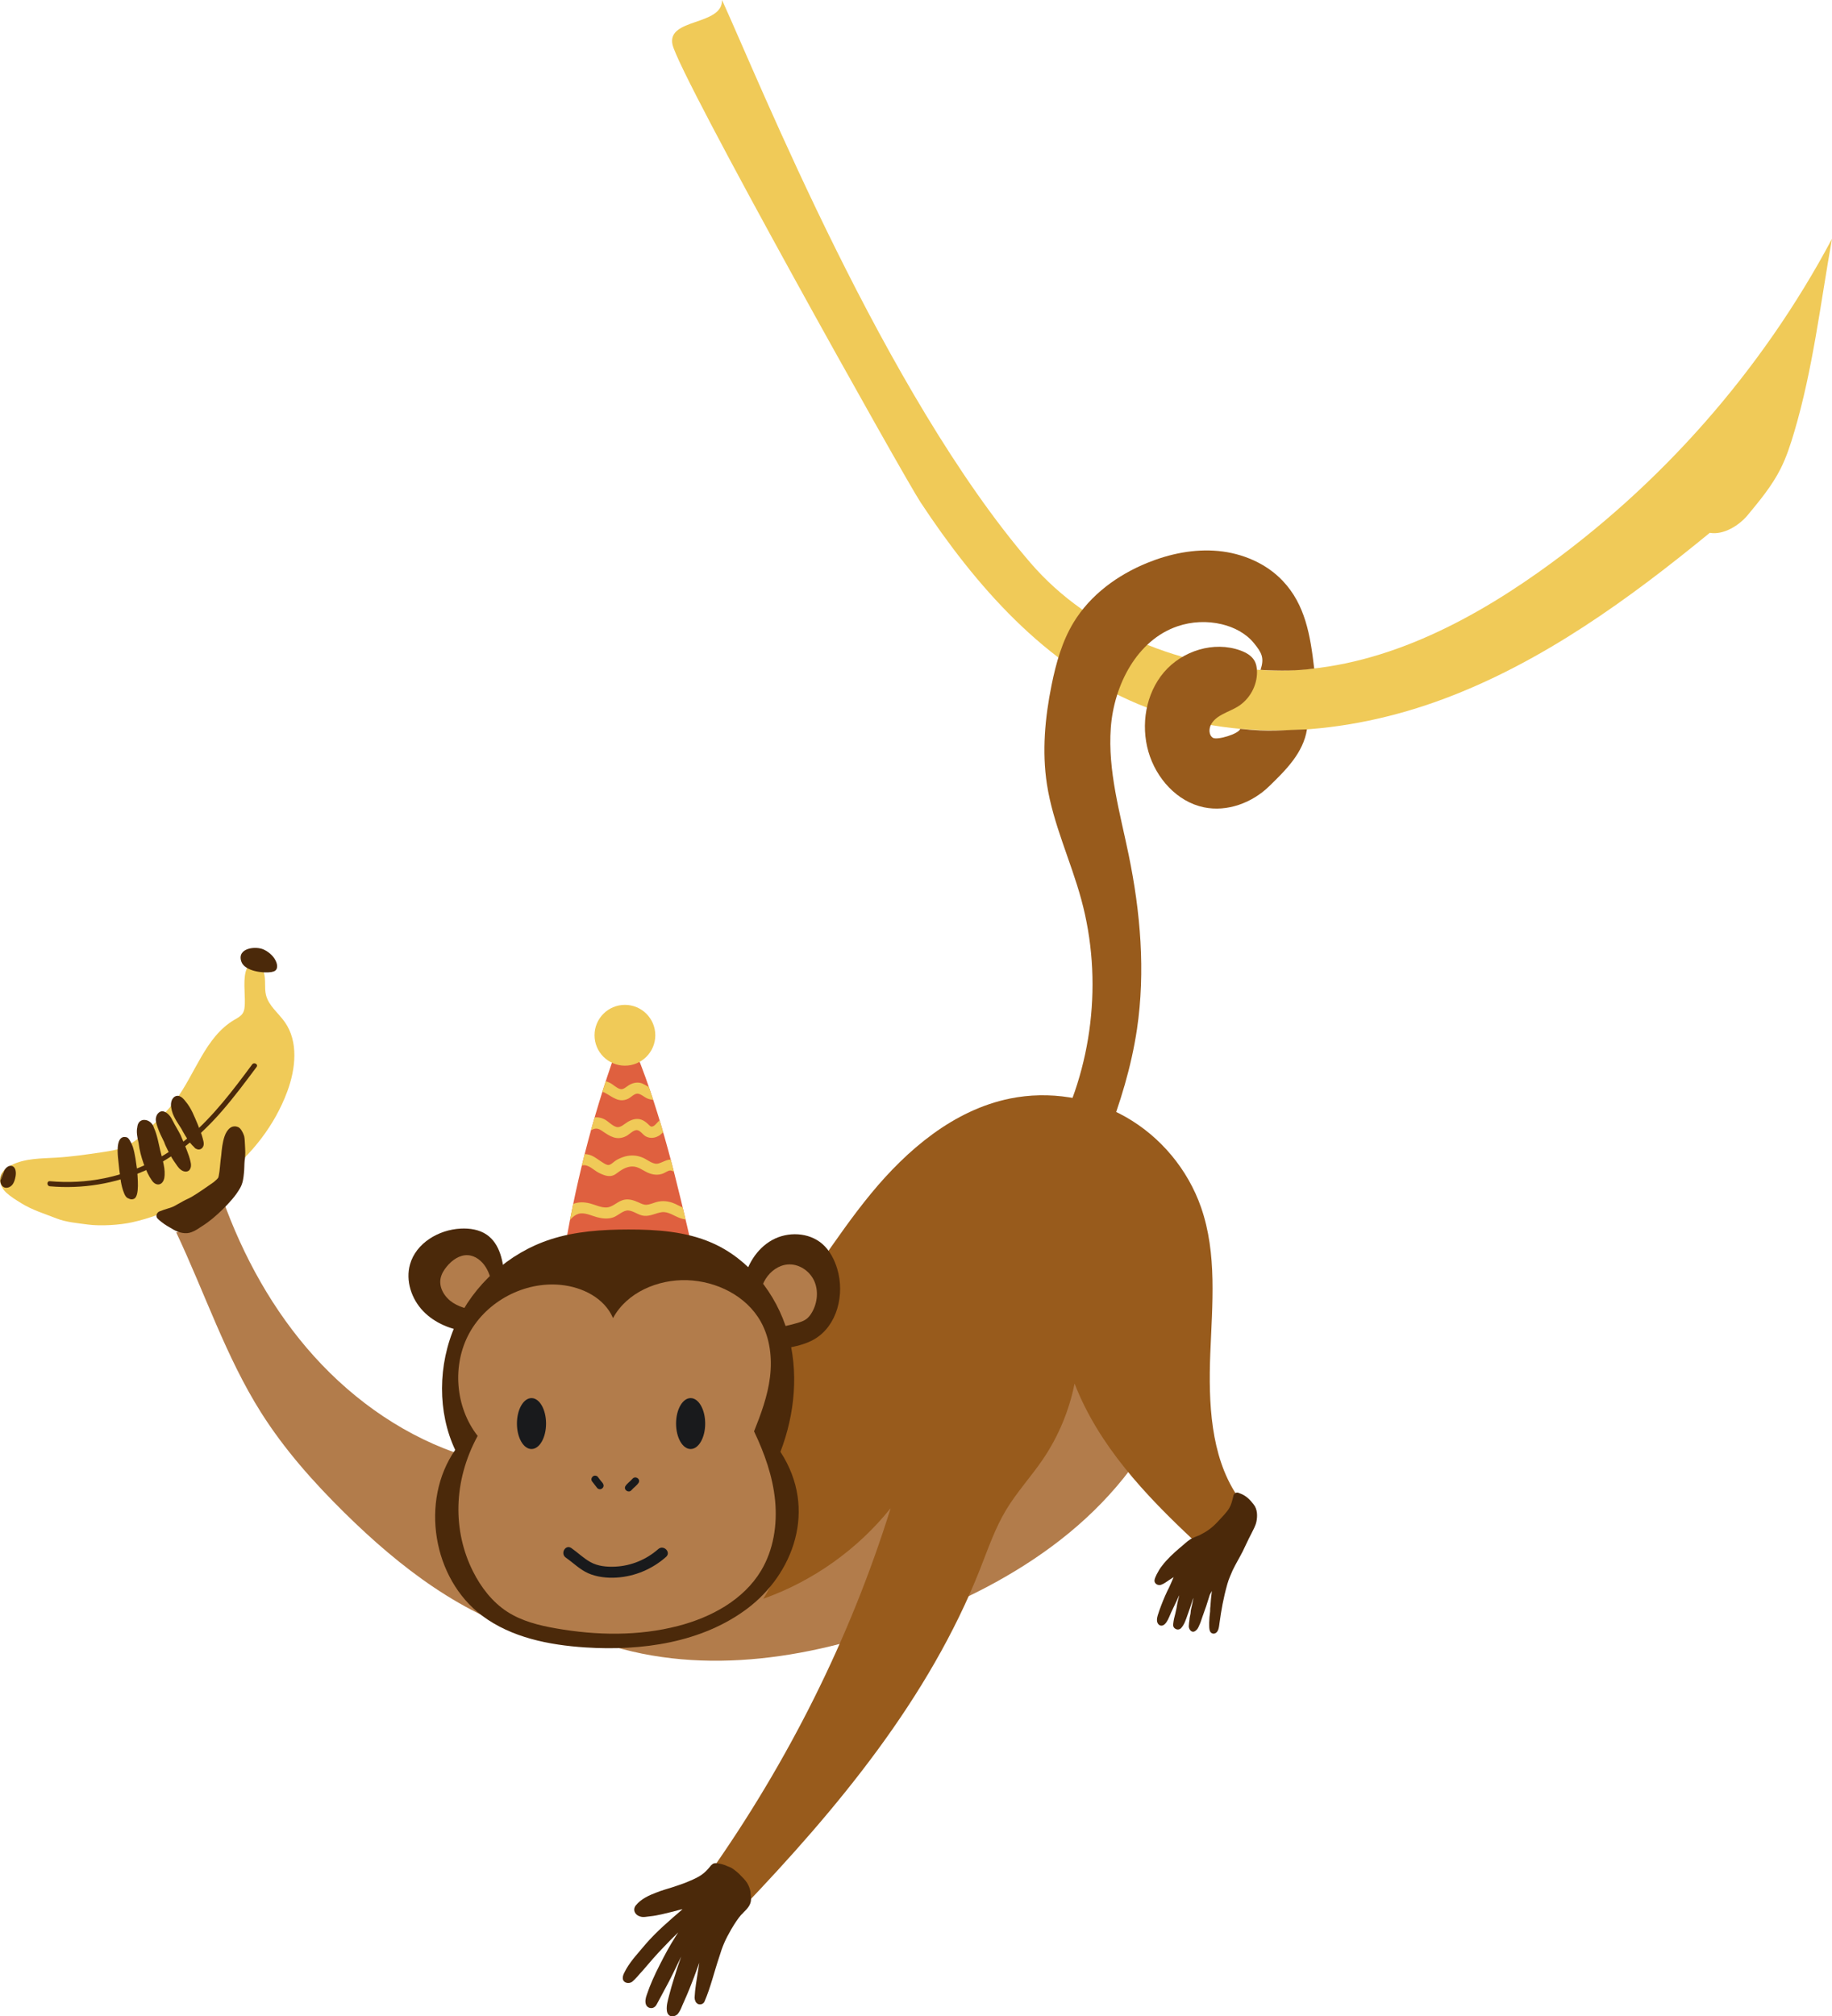 <?xml version="1.0" encoding="UTF-8"?>
<svg id="Layer_2" data-name="Layer 2" xmlns="http://www.w3.org/2000/svg" xmlns:xlink="http://www.w3.org/1999/xlink" viewBox="0 0 504.59 555.12">
  <defs>
    <style>
      .cls-1 {
        fill: #191a1c;
      }

      .cls-2 {
        fill: #df603f;
      }

      .cls-3 {
        fill: none;
      }

      .cls-4 {
        fill: #985b1c;
      }

      .cls-5 {
        fill: #f0ca58;
      }

      .cls-6 {
        fill: #4b290a;
      }

      .cls-7 {
        clip-path: url(#clippath);
      }

      .cls-8 {
        fill: #b27c4b;
      }
    </style>
    <clipPath id="clippath">
      <path class="cls-3" d="M155.15,346.42c3.06-19.42,7.93-38.55,14.53-57.07.35-.97.8-2.05,1.77-2.41,1.71-.64,3.14,1.39,3.82,3.08,6.98,17.35,11.23,35.65,15.45,53.86-11.59-1.89-23.56-1.37-35.58,2.54Z"/>
    </clipPath>
  </defs>
  <g id="OBJECTS">
    <g>
      <path class="cls-5" d="M470.94,146.69c-22.31,18.29-46.05,35.52-73.07,45.65-27.01,10.13-57.87,12.6-84.49,1.47-25.49-10.66-44.65-32.49-59.86-55.56-4.55-6.9-66.54-117.59-68.3-126.01-1.53-7.3,13.79-5.08,13.65-12.24,10.45,22.87,44.72,108.27,84.97,154.99,16.41,19.05,42.35,29.3,67.49,29.6,26.22.32,51.06-11.92,72.46-27.07,33.56-23.76,61.47-55.46,80.79-91.76-3.15,17.73-5.26,35.88-10.38,53.14-1.03,3.48-2.15,6.95-3.79,10.2-2.34,4.64-5.69,8.68-9,12.68-2.44,2.94-6.72,5.58-10.48,4.92Z"/>
      <path class="cls-6" d="M138.91,351.88c-.24-4.46-1.18-9.43-4.86-11.95-2.06-1.41-4.67-1.8-7.17-1.67-6.07.3-12.3,4-13.95,9.85-1.27,4.5.39,9.52,3.64,12.89,3.24,3.36,7.86,5.18,12.51,5.67.15-3.55.85-7.17,2.69-10.21,1.84-3.04,4.98-5.44,7.15-4.58Z"/>
      <path class="cls-8" d="M135.86,354.78c-.47-2.03-.95-4.09-2.04-5.86-1.09-1.77-2.9-3.23-4.97-3.34-2.24-.12-4.28,1.32-5.72,3.03-.85,1.01-1.57,2.17-1.8,3.47-.45,2.61,1.25,5.22,3.49,6.64,2.24,1.42,4.93,1.9,7.54,2.35-.28-2.22,1.13-4.54,3.5-6.28Z"/>
      <path class="cls-8" d="M148.24,450.52c-20.58-5.51-38.12-19.01-53.29-33.96-8.58-8.45-16.65-17.52-23.08-27.71-9.66-15.3-15.38-32.7-23.33-49.54,5.25-1.5,9.94-4.88,12.72-9.35,5.66,15.9,13.97,30.98,25.28,43.5,11.31,12.53,25.71,22.45,41.82,27.48-5.03,7.68-6.29,17.72-3.31,26.4,2.98,8.69,10.13,15.84,23.19,23.16Z"/>
      <path class="cls-2" d="M155.15,346.42c3.06-19.42,7.93-38.55,14.53-57.07.35-.97.8-2.05,1.77-2.41,1.71-.64,3.14,1.39,3.82,3.08,6.98,17.35,11.23,35.65,15.45,53.86-11.59-1.89-23.56-1.37-35.58,2.54Z"/>
      <path class="cls-4" d="M290,314.26c10.98-20.11,13.85-44.5,7.82-66.61-2.9-10.66-7.78-20.8-9.46-31.71-1.4-9.06-.54-18.35,1.28-27.34,1.22-6.01,2.89-12.02,6.08-17.26,4.59-7.55,12.09-13.04,20.28-16.37,6.18-2.51,12.91-3.9,19.55-3.27,6.64.63,13.19,3.39,17.77,8.24,6.17,6.52,7.59,14.93,8.65,24.12-4.77.65-9.22.66-14.77.37,1.07-3.31.37-4.66-1.83-7.36-2.2-2.7-5.46-4.39-8.85-5.2-4.01-.96-8.29-.77-12.19.56-11.2,3.81-17.52,16.18-18.38,27.97-.86,11.79,2.55,23.42,4.93,35,3.25,15.75,4.64,32.04,2.28,47.95-1.55,10.41-4.68,20.52-8.31,29.87-5.26,1.49-11.04,1.04-14.86,1.04Z"/>
      <g>
        <path class="cls-5" d="M67.43,276.27c-.03.95-.08,1.95-.6,2.75-.53.81-1.44,1.26-2.27,1.75-8.04,4.72-10.73,14.88-16.34,22.33-2.05,2.72-4.51,5.08-6.96,7.44-2.06,1.98-4.19,4.01-6.81,5.16-2.01.89-4.21,1.21-6.38,1.54-4.16.61-8.34,1.23-12.54,1.48-4.19.25-8.57.17-12.34,2.03-1.34.66-2.64,1.66-3.05,3.1-.46,1.61.34,3.37,1.57,4.5,1.23,1.13,2.71,2.03,4.13,2.91,3.08,1.91,6.39,2.89,9.75,4.21,2.62,1.03,5.87,1.3,8.67,1.68,3.4.46,8.8.13,12.15-.63,9.71-2.18,17.12-6.42,25-12.49,7.89-6.06,14.27-14.2,17.72-23.53,2.31-6.23,3.13-13.72-.71-19.14-1.77-2.5-4.47-4.49-5.17-7.47-.46-1.92.01-3.99-.52-5.89-.6-2.15-3.57-3.93-4.74-1.37-1.15,2.52-.46,6.91-.56,9.64Z"/>
        <path class="cls-6" d="M.86,322.68c-.35.7-.71,1.43-.76,2.21-.05.78.28,1.65.99,1.99.76.36,1.71,0,2.26-.64.55-.64.77-1.49.93-2.32.2-1.1.1-2.55-.96-2.89-.89-.29-1.8.5-2.19,1.35-.39.85-.52,1.84-1.06,2.6"/>
        <path class="cls-6" d="M74.76,267.62c.4-.07.81-.17,1.11-.43.58-.51.53-1.43.28-2.16-.57-1.6-1.92-2.83-3.44-3.57-2.25-1.09-7.54-.47-6.24,3.29.92,2.66,6.05,3.25,8.29,2.88Z"/>
        <path class="cls-6" d="M13.74,326.61c8.92.8,17.94-.71,26.14-4.29s15.27-9.55,21.22-16.38c3.39-3.9,6.49-8.04,9.57-12.18.54-.72-.68-1.42-1.21-.71-5.25,7.08-10.62,14.2-17.36,19.95s-14.77,9.66-23.41,11.41c-4.92,1-9.95,1.25-14.95.8-.9-.08-.89,1.32,0,1.4h0Z"/>
      </g>
      <path class="cls-8" d="M322.98,383.56c-5.67,15.15-16.07,28.26-28.57,38.53-12.49,10.27-27.04,17.81-42.11,23.69-27.35,10.67-58.18,15.93-86.05,6.7,15.44.5,30.99-5.56,42.03-16.37,3.5-3.42,6.54-7.28,9.93-10.81,3.87-4.03,8.17-7.61,12.47-11.19,8.97-7.46,17.93-14.93,26.9-22.39,18.36-15.28,36.75-30.59,56.31-44.3,6.59,9.2,14.71,21.14,9.09,36.15Z"/>
      <path class="cls-4" d="M211.65,366.77c10.2-12.05,18.15-25.86,28.18-38.06,10.03-12.2,22.85-23.09,38.32-26.25,10.79-2.2,22.37-.36,31.94,5.08,9.58,5.44,17.08,14.44,20.71,24.85,4.47,12.8,3.08,26.78,2.55,40.32-.53,13.55.11,28.01,7.23,38.83-.66,5.97-6.21,10.02-11.85,12.5-13.23-12.37-26.14-26.04-32.76-43.12-1.49,7.49-4.5,14.67-8.8,20.97-3.21,4.71-7.11,8.93-10.05,13.81-3.06,5.08-4.98,10.75-7.16,16.26-14.1,35.7-39.21,65.88-65.69,93.57-3.8-1.48-6.88-4.72-8.94-9.68,21.67-30.71,38.77-64.64,49.98-100.61-9.09,11.34-21.39,20.08-35.08,24.94,6.65-10.58,8.02-24.31,3.6-36.01-.41-1.09-.88-2.2-.84-3.37.03-1.02.45-1.98.83-2.93,3.57-9.02,3.64-19.38-2.17-31.12Z"/>
      <path class="cls-6" d="M204.76,353.26c.83-4.84,3.62-9.46,7.92-11.85,4.3-2.38,10.09-2.16,13.8,1.06,2.05,1.78,3.35,4.3,4.13,6.9,2.1,7.02,0,15.68-6.34,19.36-2.41,1.4-5.2,1.99-7.94,2.49.1-7.52-4.46-14.92-11.56-17.97Z"/>
      <path class="cls-8" d="M209.01,359.19c.05-2.48.57-5.01,1.89-7.11,1.33-2.1,3.54-3.72,6.01-3.94,3.01-.27,6,1.67,7.29,4.4,1.29,2.73.97,6.08-.52,8.71-.43.76-.96,1.48-1.67,1.98-.67.47-1.46.73-2.24.97-2.16.65-4.38,1.13-6.61,1.46.16-2.32-1.32-4.66-4.15-6.47Z"/>
      <path class="cls-6" d="M214.96,399.7c3.99-10.41,5.1-22.1,1.99-32.81-3.11-10.71-10.69-20.28-20.91-24.73-7.15-3.11-15.14-3.66-22.94-3.65-7.24.01-14.56.48-21.45,2.71-11.5,3.72-21.26,12.49-26.19,23.52-4.93,11.03-4.95,24.15-.09,34.45-9.72,14.01-6.22,35.46,7.44,45.66,8.04,6,18.34,8.06,28.35,8.72,15.61,1.02,32.17-1.3,44.68-10.7,12.51-9.4,19.5-27.21,9.11-43.16Z"/>
      <path class="cls-8" d="M131.56,395.34c-6.18-7.91-7.11-19.55-2.27-28.34,4.84-8.79,15.17-14.23,25.16-13.24,6,.59,12.05,3.64,14.4,9.14,3.81-7.08,12.35-10.69,20.39-10.44,8.1.26,16.32,4.31,20.28,11.38,2.57,4.59,3.2,10.08,2.56,15.3-.64,5.22-2.5,10.22-4.39,14.94,2.88,6.03,5.16,12.43,5.8,19.07.64,6.65-.44,13.59-3.88,19.31-4.83,8.03-13.74,12.84-22.81,15.19-10.93,2.84-22.49,2.64-33.62.69-4.71-.82-9.47-2-13.48-4.6-4.13-2.68-7.23-6.73-9.44-11.13-5.54-11.05-5.53-24.73,1.31-37.29Z"/>
      <path class="cls-6" d="M206.73,521.11c-.06-.68-.28-1.34-.56-1.96-.06-.14-.06-.14-.05-.1-.38-.88-1.06-1.6-1.72-2.28-.1-.1-.2-.2-.3-.3-.3-.34-.62-.65-.96-.95-.06-.05-.12-.1-.18-.15-.38-.32-.78-.62-1.18-.89-.38-.3-.85-.45-1.3-.62-1.07-.52-2.24-.84-3.43-.89-.43.01-.75.17-.97.41-.09.05-.17.12-.24.2-1.84,2.34-3.07,3.11-5.96,4.32.77-.33-.79.34-1.1.46-1.15.43-2.3.83-3.47,1.21-1.51.49-3.05.88-4.52,1.49-2.09.77-4.21,1.77-5.66,3.52-.96,1.21-.26,2.66,1.14,3.06.91.33,1.87.04,2.8-.04,2.19-.22,4.31-.83,6.44-1.33.7-.17,1.39-.41,2.09-.55.13-.02.26-.04.39-.06-3.54,3.05-7.12,6.08-10.18,9.62-1.81,2.19-3.81,4.26-5.26,6.72-.46.91-1.19,1.89-.98,2.96.27,1.04,1.61,1.25,2.44.74,1.12-.88,1.97-2.06,2.95-3.08,1.9-2.21,3.78-4.44,5.82-6.52,1.3-1.38,2.64-2.73,4.01-4.06-.28.42-.55.85-.81,1.28-1.58,2.47-2.96,5.06-4.28,7.67-1.35,2.66-2.61,5.37-3.55,8.2-.32.89-.58,1.95-.17,2.85.45.92,1.73,1.13,2.46.4.3-.27.47-.65.66-1,.64-1.16,1.23-2.33,1.87-3.49,1.69-3.01,3.14-6.15,4.65-9.25-.67,1.89-1.31,3.79-1.89,5.72-.54,1.67-1.02,3.36-1.46,5.06-.33,1.32-.76,2.69-.6,4.07.17,1.66,1.66,2.07,2.89,1.07.94-1.03,1.29-2.45,1.9-3.68.96-2.13,1.83-4.3,2.66-6.48.49-1.36.99-2.72,1.49-4.08-.13.78-.25,1.57-.37,2.35-.36,2.41-.82,4.82-.93,7.26.03.63.24,1.35.82,1.69.66.4,1.58.11,1.9-.58,1.7-3.93,2.66-8.14,4.03-12.19.93-3.06,1.64-4.78,3.41-7.83,1.02-1.72,1.82-2.88,2.63-3.84.26-.24.51-.48.73-.75.96-.92,1.95-2,2.02-3.4,0-1.27-.09-1.05-.13-1.94Z"/>
      <path class="cls-6" d="M345.25,414.14c-.91-1.18-1.99-2.27-3.38-2.84-.15-.07-.31-.12-.47-.18-.09-.04-.26-.12-.37-.15-.66-.17-1.24.32-1.33.95-.39,1.55-.58,2.37-1.15,3.34-.67,1.11-1.88,2.35-3.19,3.75-1.64,1.74-3.03,2.7-5.03,3.69-.83.32-1.75.68-2.42,1.06-1.13.73-2.06,1.7-3.11,2.53-1.7,1.47-3.37,3-4.73,4.8-.6.73-1.06,1.56-1.5,2.4-.21.53-.54,1.04-.59,1.62-.06.96,1,1.51,1.84,1.21.79-.28,1.46-.81,2.15-1.27.43-.28.86-.56,1.29-.83-.57,1.29-1.09,2.61-1.76,3.85-.83,1.75-1.55,3.56-2.2,5.38-.26.88-.69,1.76-.63,2.7.02.71.49,1.46,1.27,1.43,1.43-.09,2.2-2.81,2.76-3.95-.03.08-.07.16-.1.24.65-1.45,1.41-2.85,2.02-4.31.06-.11.12-.22.18-.33-.12.49-.24.98-.36,1.47-.26.97-.32,1.97-.59,2.94-.03.18-.08.35-.11.53-.27.96-.5,1.93-.6,2.92-.26,1.25,1.25,2.06,2.16,1.18.91-1,1.32-2.33,1.76-3.58.55-1.46,1.04-2.95,1.51-4.44.05-.09.09-.19.14-.29-.13.55-.24,1.11-.34,1.67-.15.83-.43,1.63-.45,2.49-.03.29-.01.15-.17.9-.08.32-.11.64-.13.96-.08.48-.15.96-.17,1.46-.2,1.09.84,2.42,1.89,1.51.48-.34.73-.88.95-1.41.37-.75.6-1.55.87-2.33.75-2.01,1.44-4.05,2.05-6.11.2-.35.39-.71.58-1.07-.2,1.44-.33,2.88-.41,4.33-.01.11-.03.22-.05.33-.02.34-.03.68-.03,1.01-.14,1.02-.23,2.04-.25,3.07.06,1.06-.25,2.89,1.22,3.02,1.42-.16,1.46-1.89,1.63-3,.48-3.5,1.05-6.77,2.15-10.67.41-1.48,1.04-2.75,1.45-3.76.86-1.79,1.9-3.49,2.8-5.26.78-1.59,1.49-3.21,2.32-4.77.52-1.08,1.15-2.12,1.42-3.3.35-1.63.32-3.56-.8-4.89Z"/>
      <path class="cls-6" d="M67.47,315.19c-.05-.79-.05-1.58-.21-2.36-.25-.76-.17-.42-.37-.94-.28-.55-.59-1.14-1.12-1.49-1.98-.97-3.32.7-3.91,2.43-.59,1.7-.77,3.5-.93,5.28-.3,2.07-.38,4.3-.68,5.61-.02.13-.09.36-.12.47-.04.07-.08.14-.13.2-.15.16-.58.63-.73.72-.08.08-.27.24-.49.42-.03.02-.06.04-.1.06-1.88,1.28-3.72,2.64-5.68,3.8-.79.5-1.68.82-2.49,1.28-.85.45-1.67.95-2.52,1.4-.79.45-2.66.86-4.17,1.5-.6.32-.95,1.1-.59,1.72.32.42.76.75,1.16,1.08,1.04.86,2.24,1.49,3.4,2.18,1.47.83,3.39,1.34,5.01.67,1.03-.37,1.91-1.02,2.82-1.61,2.09-1.3,3.94-2.92,5.7-4.63,1.82-1.81,3.62-3.73,4.87-5.99.68-1.22.87-2.61.99-3.98.14-1.16.09-2.34.2-3.5.27-1.43.16-2.88.09-4.32Z"/>
      <path class="cls-6" d="M37.81,322.38c-.33-2.23-.56-4.5-1.23-6.66-.23-.62-.52-1.23-.86-1.8-.21-.32-.43-.66-.81-.8-2.86-.8-2.58,3.75-2.42,5.49.2,2.25.48,4.5.81,6.73.19,1.06.44,2.11.85,3.11.22.55.49,1.13,1.03,1.42.09.05.18.09.27.11.44.26.96.32,1.51.06,1.55-.88.89-6.01.84-7.69Z"/>
      <path class="cls-6" d="M52.46,319.76c-.23-1.01-.57-1.98-.95-2.94-.15-.42-.31-.82-.48-1.23-.39-1.03-.87-2.02-1.28-3.04-.66-1.34-1.48-2.59-2.15-3.93-.48-1.04-1.27-2.18-2.39-2.57-1.03-.41-2.02.54-2.21,1.51-.27.92.12,1.87.39,2.75.49,1.44,1.16,2.8,1.84,4.16.19.72,1.87,4.19,2.94,5.59.51.71.94,1.51,1.67,2.02.82.65,2.17.77,2.59-.39.29-.61.18-1.3.02-1.93Z"/>
      <path class="cls-6" d="M55.89,313.61c-.35-1.41-.93-2.74-1.45-4.09-.93-2.17-1.76-4.44-3.32-6.26-.73-.97-1.8-2.08-3.08-1.28-.93.69-1.09,2.04-.85,3.11.31,2.17,1.69,3.94,2.81,5.75.14.25.27.5.4.75.86,1.48,1.75,3.04,3.04,4.2.08.09.15.19.23.28.12.13.28.21.44.25.52.29,1.2.19,1.6-.29.63-.67.4-1.63.17-2.42Z"/>
      <path class="cls-6" d="M44.19,316.97c-.53-2.18-.87-4.43-1.8-6.48-.36-1.38-1.8-2.46-3.23-2.08-.92.3-1.27,1.1-1.35,1.96-.29,1.16,0,2.82.37,4.34.42,3.68,2.12,8.18,3.6,10.21,1.09,1.72,2.95,1.58,3.45-.48.47-2.52-.48-5.02-1.03-7.46Z"/>
      <path class="cls-1" d="M165.18,407.31c.36.47-.26-.35-.4-.53-.13-.23-.35-.4-.61-.47-.84-.26-1.61.74-1.14,1.49.4.53.81,1.07,1.23,1.59.17.21.32.47.59.54.62.32,1.43-.24,1.4-.93-.05-.7-.72-1.13-1.07-1.69Z"/>
      <path class="cls-1" d="M174.21,407.13c-.61.74-1.51,1.27-1.99,2.1-.47.98.89,1.89,1.64,1.11.65-.76,1.56-1.33,2.08-2.18.47-1.07-.99-1.91-1.73-1.02Z"/>
      <path class="cls-1" d="M150.4,391.94c0,3.87-1.79,7.01-4.01,7.01s-4.01-3.14-4.01-7.01,1.79-7.01,4.01-7.01,4.01,3.14,4.01,7.01Z"/>
      <path class="cls-1" d="M194.23,391.94c0,3.87-1.79,7.01-4.01,7.01s-4.01-3.14-4.01-7.01,1.79-7.01,4.01-7.01,4.01,3.14,4.01,7.01Z"/>
      <path class="cls-1" d="M155.83,428.84c2.07,1.44,3.87,3.29,6.2,4.32s5.21,1.36,7.85,1.18c5.04-.33,9.79-2.35,13.57-5.69,1.47-1.3-.69-3.44-2.15-2.15-3.25,2.88-7.48,4.63-11.83,4.83-2.32.11-4.78-.1-6.84-1.25-1.91-1.06-3.48-2.62-5.26-3.86-1.61-1.12-3.13,1.51-1.53,2.62h0Z"/>
      <path class="cls-4" d="M359.98,200.81c-1.02,6.46-5.76,11.15-10.45,15.7-4.69,4.55-11.54,7.09-17.94,5.76-7.41-1.53-13.16-8-15.27-15.27-2.16-7.45-.75-16.03,4.28-21.93,5.04-5.91,13.75-8.64,21.05-5.98,1.51.55,3.02,1.38,3.83,2.76.55.94.73,2.06.74,3.15.03,3.8-2.05,7.55-5.29,9.54-2.56,1.57-5.94,2.29-7.37,4.93-.65,1.19-.63,2.93.51,3.66,1.15.73,7.19-1.08,7.52-2.46,8.71.93,11.14.3,18.38.14Z"/>
      <path class="cls-5" d="M180.49,285.03c0,4.62-3.75,8.37-8.37,8.37s-8.37-3.75-8.37-8.37,3.75-8.37,8.37-8.37,8.37,3.75,8.37,8.37Z"/>
      <g class="cls-7">
        <path class="cls-5" d="M161.17,301.83c1.42-1.45,3.7-1.9,5.52-.92,2.09,1.13,3.8,2.8,6.31,1.6.76-.36,1.59-1.31,2.44-1.4.91-.09,2,.95,2.8,1.3,2.26.96,4.65.13,6.03-1.84,1.13-1.62-1.52-3.15-2.64-1.55-1.37,1.95-3.68-.54-5.24-.87-1.14-.25-2.25.06-3.23.66-.72.44-1.47,1.28-2.37,1.02-1.03-.3-1.87-1.23-2.83-1.71s-2.01-.74-3.09-.78c-2.18-.1-4.34.78-5.86,2.33-1.38,1.41.78,3.57,2.17,2.17h0Z"/>
        <path class="cls-5" d="M159.33,312.67c1.33-.19,2.43-.93,3.59-1.55s1.85-.48,2.9.24c2.18,1.49,4.03,2.76,6.67,1.42.81-.41,1.91-1.63,2.86-1.64s1.74,1.33,2.53,1.74c1.28.67,2.69.44,3.86-.34.33-.22,2.52-2.44,2.73-2.05.93,1.74,3.58.19,2.64-1.55-.71-1.32-2.28-1.84-3.7-1.46-.71.19-1.33.62-1.88,1.1s-1,1.22-1.66,1.51-.94-.21-1.39-.62c-.56-.5-1.13-.97-1.86-1.21-1.33-.45-2.63-.03-3.79.67-.87.53-1.94,1.64-3.04,1.35-1.25-.34-2.21-1.58-3.37-2.14-1.26-.62-2.62-.69-3.93-.19s-2.5,1.55-3.97,1.76c-.83.12-1.26,1.16-1.07,1.88.23.88,1.07,1.18,1.88,1.07h0Z"/>
        <path class="cls-5" d="M156.6,323.73c.85-1.35,2.28-2.62,3.92-2.89s3.05,1.39,4.43,2.07c1.65.81,3.23,1.42,4.82.2,1.28-.97,2.65-1.9,4.31-1.95s2.85,1.02,4.25,1.66,2.91.86,4.41.23c.57-.24,1.36-.86,2-.79.7.07,1.42.83,2.06,1.13,1.58.73,3.39.79,5.01.17,1.83-.69,1.03-3.65-.81-2.95-.87.33-1.76.46-2.65.13s-1.54-1-2.43-1.3c-1.82-.62-2.87.38-4.51.88-1.44.44-2.94-.94-4.18-1.5-1.62-.74-3.34-.88-5.07-.42-.81.22-1.62.57-2.35.98-.63.35-1.52,1.34-2.2,1.37s-1.65-.72-2.19-1.06c-.82-.51-1.56-1.13-2.46-1.52-3.42-1.5-7.25,1.21-9.02,4.03-1.05,1.67,1.6,3.21,2.64,1.55h0Z"/>
        <path class="cls-5" d="M156.03,337.01c1.01-1.22,2.21-2.79,3.92-2.93,1.51-.12,3.02.64,4.45,1.03s3.05.58,4.53.05c1.33-.47,2.74-2.03,4.2-1.88s2.68,1.28,4.19,1.45c1.8.2,3.25-.75,4.97-.99s3.42,1.07,5.04,1.64,3.32.61,4.86-.21c1.74-.93.2-3.57-1.55-2.64-1.51.81-3.41-.53-4.77-1.12-1.73-.74-3.37-.94-5.19-.42-.84.24-1.68.65-2.56.71-.8.06-1.49-.31-2.19-.63-1.49-.67-2.98-1.16-4.59-.59-1.44.5-2.66,1.86-4.21,1.96s-3.12-.72-4.6-1.1c-1.61-.41-3.25-.48-4.8.2s-2.77,1.99-3.85,3.3c-1.25,1.51.91,3.69,2.17,2.17h0Z"/>
      </g>
    </g>
  </g>
</svg>